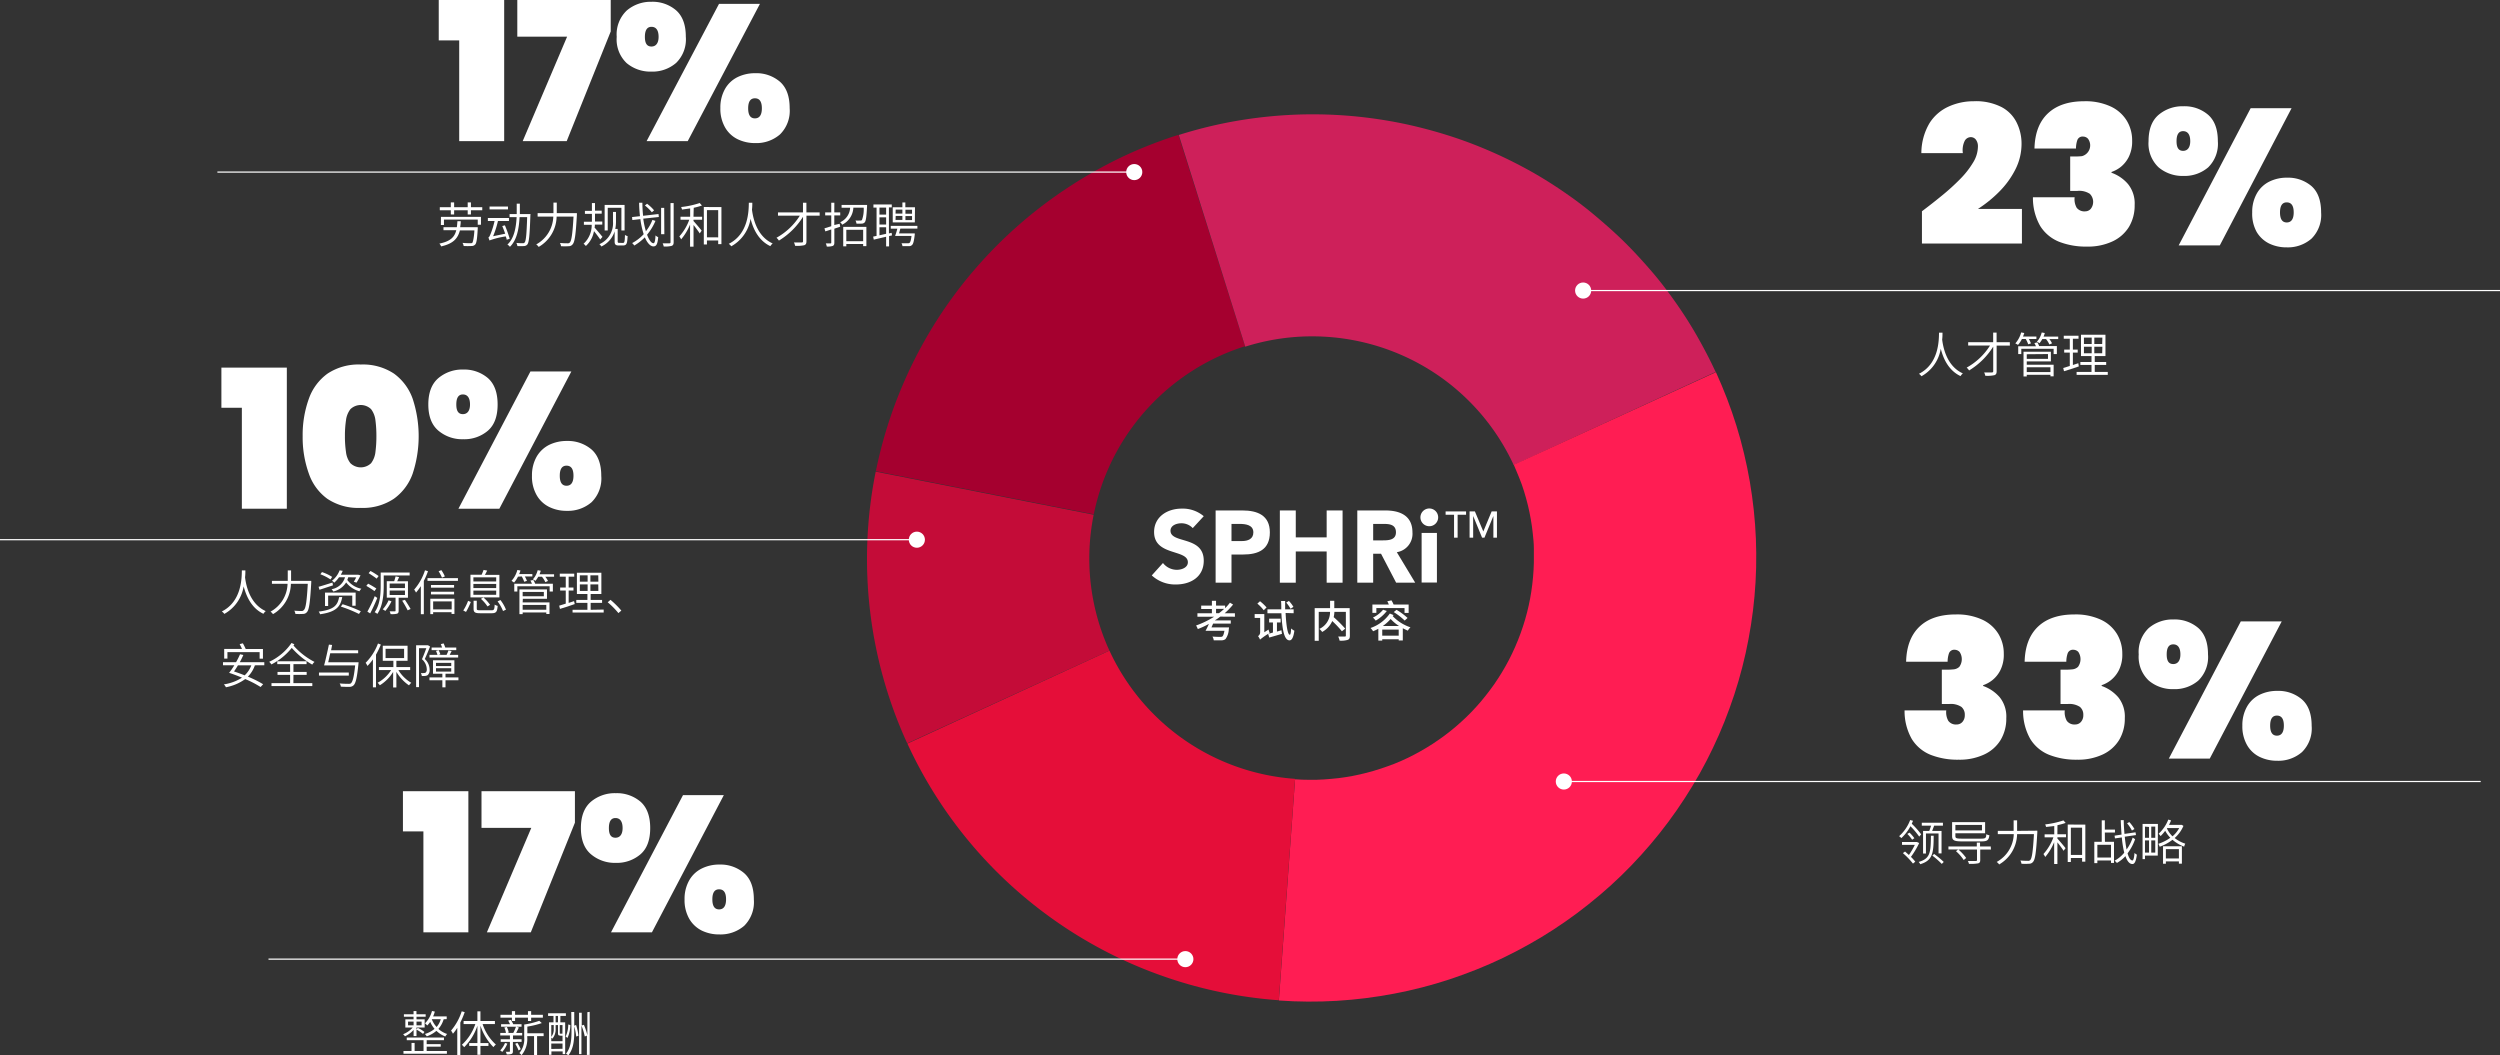 <svg xmlns="http://www.w3.org/2000/svg" xmlns:xlink="http://www.w3.org/1999/xlink" viewBox="0 0 518.07 218.66"><rect x="0" y="0" width="518.07" height="218.66" fill="#333333" stroke="none"/><defs><style>.cls-1{fill:none;}.cls-2{isolation:isolate;}.cls-3{clip-path:url(#clip-path);}.cls-4{fill:#c40c38;}.cls-5{fill:#a5002f;}.cls-6{fill:#ce205a;}.cls-7{fill:#ff1d53;}.cls-8{fill:#e50e39;}.cls-10,.cls-9{fill:#fff;}.cls-10{stroke:#fff;stroke-miterlimit:10;stroke-width:0.25px;}</style><clipPath id="clip-path" transform="translate(0 -31.63)"><rect class="cls-1" x="155.21" y="38.71" width="233.01" height="217.05" transform="translate(-36.65 126.8) rotate(-24.66)"/></clipPath></defs><g id="图层_2" data-name="图层 2"><g id="图层_1-2" data-name="图层 1"><g class="cls-2"><g class="cls-3"><path class="cls-4" d="M188,185.67a91.75,91.75,0,0,1-6.53-56.3l45.17,8.93a45.82,45.82,0,0,0,3.26,28.15Z" transform="translate(0 -31.63)"/><path class="cls-5" d="M181.5,129.28a93.64,93.64,0,0,1,3.23-11.83,92.92,92.92,0,0,1,11-21.86A92.51,92.51,0,0,1,222,70.05a93.79,93.79,0,0,1,10.75-6,92,92,0,0,1,11.45-4.47l13.8,43.8a46.14,46.14,0,0,0-31.34,34.83Z" transform="translate(0 -31.63)"/><path class="cls-6" d="M244.28,59.6q4-1.26,8-2.14t8.2-1.41q4.13-.52,8.28-.67c2.77-.1,5.55-.07,8.31.08s5.53.43,8.27.83,5.47.92,8.16,1.57,5.36,1.41,8,2.29,5.21,1.89,7.74,3,5,2.34,7.44,3.68,4.77,2.79,7.06,4.35,4.51,3.2,6.65,5,4.2,3.6,6.17,5.54,3.85,4,5.64,6.07,3.48,4.3,5.07,6.56,3.08,4.59,4.45,7,2.65,4.85,3.81,7.36L313.68,128a46,46,0,0,0-4.13-7.17,45.48,45.48,0,0,0-5.36-6.32,45.62,45.62,0,0,0-13.65-9.26,46.12,46.12,0,0,0-16.08-3.85,45.91,45.91,0,0,0-16.41,2.07Z" transform="translate(0 -31.63)"/><path class="cls-7" d="M355.59,108.75q1.23,2.72,2.3,5.49c.71,1.85,1.36,3.73,1.95,5.62s1.11,3.81,1.57,5.74.87,3.87,1.2,5.83.61,3.92.82,5.89.36,4,.44,5.94.09,4,.05,6-.17,4-.34,5.94-.42,3.95-.73,5.92-.67,3.91-1.1,5.85-.93,3.86-1.48,5.77-1.18,3.79-1.86,5.66-1.41,3.72-2.21,5.54-1.66,3.61-2.57,5.38-1.89,3.5-2.92,5.2-2.11,3.37-3.24,5-2.32,3.23-3.56,4.79-2.53,3.07-3.87,4.55-2.72,2.9-4.15,4.29-2.9,2.72-4.42,4-3.07,2.53-4.67,3.72-3.23,2.32-4.9,3.41-3.37,2.11-5.11,3.08-3.5,1.9-5.3,2.76-3.62,1.66-5.47,2.4-3.71,1.42-5.61,2.05-3.8,1.18-5.73,1.68-3.87.93-5.82,1.3-3.92.68-5.9.93-4,.43-5.94.55-4,.17-6,.16-4-.09-6-.23l3.36-45.84c1,.07,2,.11,3,.11s2,0,3-.08,2-.15,3-.27,2-.28,2.95-.46,1.95-.41,2.92-.66,1.91-.53,2.86-.84,1.88-.65,2.8-1,1.84-.77,2.74-1.2,1.78-.89,2.65-1.38,1.72-1,2.55-1.54,1.65-1.11,2.45-1.7,1.58-1.22,2.34-1.86,1.49-1.32,2.21-2,1.4-1.41,2.07-2.14,1.32-1.5,1.93-2.28,1.22-1.57,1.79-2.39,1.1-1.65,1.62-2.5,1-1.72,1.46-2.6.88-1.78,1.28-2.69.77-1.84,1.11-2.77.65-1.88.93-2.83.52-1.92.74-2.89.4-1.94.55-2.93.27-2,.36-3,.15-2,.17-3,0-2,0-3-.12-2-.22-3-.24-2-.41-2.95-.37-2-.6-2.91-.49-1.92-.79-2.87-.61-1.89-1-2.81-.74-1.84-1.15-2.75Z" transform="translate(0 -31.63)"/><path class="cls-8" d="M265,238.91a92.06,92.06,0,0,1-24-5,91.31,91.31,0,0,1-21.8-11.1,91.39,91.39,0,0,1-31.16-37.08l41.87-19.27a45.91,45.91,0,0,0,38.47,26.57Z" transform="translate(0 -31.63)"/></g></g><path class="cls-9" d="M50.85,149.83c0,.35,0,.85-.07,1.44.15,1.15.76,5.41,4.29,7a2.11,2.11,0,0,0-.48.56C52,157.61,51,155,50.49,153.15a8,8,0,0,1-4,5.7,2.3,2.3,0,0,0-.52-.51c4.15-2.08,4.12-7,4.15-8.51Z" transform="translate(0 -31.63)"/><path class="cls-9" d="M64.5,152s0,.27,0,.36c-.24,4.15-.44,5.62-.89,6.11a1,1,0,0,1-.82.38,11.26,11.26,0,0,1-1.58,0,1.62,1.62,0,0,0-.23-.67c.69.06,1.33.07,1.58.07A.57.57,0,0,0,63,158c.36-.35.58-1.78.78-5.39h-3.5a7.42,7.42,0,0,1-3.71,6.29,2.1,2.1,0,0,0-.51-.52,6.79,6.79,0,0,0,3.53-5.77H56.35V152h3.28v-2.17h.69v1.66c0,.17,0,.33,0,.51Z" transform="translate(0 -31.63)"/><path class="cls-9" d="M69,152.93l-2.79.92-.19-.62c.72-.2,1.8-.54,2.88-.88Zm1.92,2.42c-.34,2-1.26,3.1-4.59,3.57a1.82,1.82,0,0,0-.29-.55c3.16-.39,3.93-1.3,4.23-3Zm-2.44-3.64a9.24,9.24,0,0,0-2.09-1.07l.33-.46a9.22,9.22,0,0,1,2.11,1ZM73,157.15v-2.1H68v2.16h-.65v-2.78h6.35v2.72Zm-.84-5.9a3.69,3.69,0,0,1-.19.56,4.72,4.72,0,0,0,2.92,1.82,2.11,2.11,0,0,0-.4.53,5.2,5.2,0,0,1-2.76-1.83,4.28,4.28,0,0,1-2.66,1.88,2.86,2.86,0,0,0-.36-.48,3.49,3.49,0,0,0,2.79-2.48H70.26a5.73,5.73,0,0,1-1,1.13,1.62,1.62,0,0,0-.47-.4,5,5,0,0,0,1.59-2.16l.64.1a6.62,6.62,0,0,1-.39.81h3.49l.12,0,.47.13a15.63,15.63,0,0,1-.82,1.51l-.57-.18c.14-.23.33-.57.5-.91ZM71,156.84a29.55,29.55,0,0,1,3.77,1.46l-.38.56a28.58,28.58,0,0,0-3.76-1.53Z" transform="translate(0 -31.63)"/><path class="cls-9" d="M77.6,154.12c-.39-.29-1.13-.76-1.69-1.08l.37-.46a19,19,0,0,1,1.71,1Zm.59,1.42c-.42,1.05-1,2.29-1.48,3.21l-.58-.37a28.72,28.72,0,0,0,1.53-3.21Zm-.13-4c-.38-.3-1.12-.79-1.67-1.14l.39-.45A15.89,15.89,0,0,1,78.46,151ZM79.52,153c0,1.73-.16,4.18-1.33,5.85a2.24,2.24,0,0,0-.55-.35c1.14-1.61,1.25-3.86,1.25-5.5v-2.73h6v.61H79.52Zm1.61,3.24a9.19,9.19,0,0,1-1.29,2,2.83,2.83,0,0,0-.53-.34,7,7,0,0,0,1.22-1.87Zm1.48-.75v2.69c0,.35-.07.52-.32.62a4.32,4.32,0,0,1-1.35.09,2.16,2.16,0,0,0-.2-.57H81.8c.13,0,.17-.05.17-.16v-2.68H80.15v-3.41h1.54c.1-.33.22-.74.29-1l.73.15c-.13.29-.27.6-.4.87h2.23v3.41Zm-1.86-2h3.17v-.93H80.75Zm0,1.44h3.17V154H80.75Zm3.16,1c.41.61.92,1.43,1.18,1.9l-.61.28a20.93,20.93,0,0,0-1.14-2Z" transform="translate(0 -31.63)"/><path class="cls-9" d="M88.69,150a14.3,14.3,0,0,1-.86,2v6.91h-.62v-5.82a12.22,12.22,0,0,1-1,1.34,4.14,4.14,0,0,0-.38-.62,11.37,11.37,0,0,0,2.24-4Zm6.21,1.44V152H88.59v-.57Zm-5.73,4.26h5v3.16h-.6v-.37H89.76v.4h-.59Zm4.93-2.29H89.31v-.55H94.1Zm-4.79.84H94.1v.56H89.31Zm.45,2v1.67H93.6v-1.67Zm1.83-4.92a9.54,9.54,0,0,0-.7-1.32l.57-.23a7,7,0,0,1,.73,1.3Z" transform="translate(0 -31.63)"/><path class="cls-9" d="M96,158.14a9.79,9.79,0,0,0,1-2l.57.24a15.07,15.07,0,0,1-1,2.06Zm7.49-2.71h-6v-4.7h2.32c.14-.32.31-.74.4-1l.75.14c-.16.31-.32.63-.47.89h3Zm-.66-4.16H98.1v.85h4.72Zm0,1.37H98.1v.86h4.72Zm0,1.38H98.1v.87h4.72Zm-1,4.08c.55,0,.63-.15.68-1.18a1.78,1.78,0,0,0,.62.26c-.09,1.24-.31,1.53-1.25,1.53H99.53c-1.09,0-1.39-.18-1.39-.93v-1.66h.66v1.66c0,.26.12.32.75.32Zm-1.66-2.66a8,8,0,0,1,1.39,1.53l-.54.33a7.84,7.84,0,0,0-1.36-1.57Zm3.53.53a7.84,7.84,0,0,1,1.15,2l-.61.28a8.4,8.4,0,0,0-1.13-2Z" transform="translate(0 -31.63)"/><path class="cls-9" d="M107.34,151.13a5.62,5.62,0,0,1-.81,1.22A5.87,5.87,0,0,0,106,152a5.46,5.46,0,0,0,1.21-2.26l.65.12c-.08.24-.17.49-.27.73h2.73v.5h-1.56a6.13,6.13,0,0,1,.44.91l-.57.19a5.79,5.79,0,0,0-.51-1.1Zm3.17.69a3.49,3.49,0,0,1,.39.77h3.67v1.62h-.67v-1.09h-6.69v1.09h-.64v-1.62h3.66a3.92,3.92,0,0,0-.32-.65Zm-2.2,4.64h5.56v2.41h-.66v-.32h-4.9v.34h-.67v-5.12h5.71v1.95h-5Zm0-2.17v.91h4.39v-.91Zm0,2.7v1h4.9v-1Zm6.51-6.35v.51H113a4.82,4.82,0,0,1,.56.87l-.55.25a4.73,4.73,0,0,0-.7-1.12h-.77a5.06,5.06,0,0,1-.58.85,3.06,3.06,0,0,0-.54-.31,4.39,4.39,0,0,0,1-1.9l.64.11a6.44,6.44,0,0,1-.25.74Z" transform="translate(0 -31.63)"/><path class="cls-9" d="M119.1,156.81c-1,.36-2.19.75-3.06,1l-.16-.67c.38-.1.85-.25,1.36-.42V154h-1.16v-.62h1.16v-2.25H116v-.62H119v.62h-1.16v2.25h1V154h-1v2.57l1.12-.37Zm6,1.14v.61h-6.45V158h3.08v-1.44h-2.31v-.61h2.31v-1.23h-2.18v-4.41h5.07v4.41H122.4v1.23h2.37v.61H122.4V158Zm-4.94-5.78h1.61v-1.32h-1.61Zm0,1.92h1.61v-1.36h-1.61Zm3.82-3.24h-1.63v1.32H124Zm0,1.88h-1.63v1.36H124Z" transform="translate(0 -31.63)"/><path class="cls-9" d="M128.15,158.68a16.24,16.24,0,0,0-2.22-2.24l.58-.51a18.92,18.92,0,0,1,2.25,2.23Z" transform="translate(0 -31.63)"/><path class="cls-9" d="M52.82,169.5a6.24,6.24,0,0,1-1.45,2.35,23.18,23.18,0,0,1,3.16,1.57L54,174a21.23,21.23,0,0,0-3.18-1.65,10,10,0,0,1-4,1.7,2.84,2.84,0,0,0-.42-.6,9.57,9.57,0,0,0,3.75-1.39c-.89-.37-1.81-.72-2.67-1h0a14.65,14.65,0,0,0,1.08-1.57H46.21v-.64h2.71a15.65,15.65,0,0,0,.82-1.64l.69.15c-.2.46-.46,1-.74,1.49h5.08v.64Zm-5.69-1.39h-.67v-2h3.69c-.14-.32-.33-.71-.49-1l.67-.17c.21.38.45.85.59,1.18h3.57v2H53.8v-1.35H47.13Zm2.18,1.39a14,14,0,0,1-.82,1.27c.72.24,1.47.51,2.21.81a5.35,5.35,0,0,0,1.38-2.08Z" transform="translate(0 -31.63)"/><path class="cls-9" d="M61,165.14l-.18.26a14.75,14.75,0,0,0,4.36,3.4,2.09,2.09,0,0,0-.47.56,16.65,16.65,0,0,1-4.25-3.47,12.87,12.87,0,0,1-4.22,3.43,2.54,2.54,0,0,0-.46-.54,11.38,11.38,0,0,0,4.63-3.91Zm-.2,8.05h3.92v.61H56.26v-.61h3.86v-1.71H57.51v-.6h2.61v-1.62H57.46v-.6h6.07v.6H60.81v1.62h2.74v.6H60.81Z" transform="translate(0 -31.63)"/><path class="cls-9" d="M72.28,171.63H66.1V171h6.18Zm2-2.41c-.29,2.86-.57,4-1,4.42a1.22,1.22,0,0,1-.89.33c-.35,0-1.06,0-1.76-.05a1.45,1.45,0,0,0-.25-.66c.78.07,1.54.08,1.82.08s.4,0,.52-.12c.37-.3.63-1.35.88-3.7H67.16c.31-1.09.72-3,1-4.31l.66.07c-.06.35-.13.73-.21,1.11h5.61V167H68.43c-.14.66-.28,1.31-.42,1.87h6.3Z" transform="translate(0 -31.63)"/><path class="cls-9" d="M78.92,165.2a16.08,16.08,0,0,1-1,2.08v6.78h-.64v-5.79a11.17,11.17,0,0,1-1.13,1.36,4.38,4.38,0,0,0-.38-.65,11.21,11.21,0,0,0,2.56-4Zm3.63,5.28a7.63,7.63,0,0,0,2.68,2.65,2.66,2.66,0,0,0-.47.53,8.79,8.79,0,0,1-2.62-2.81v3.24h-.67v-3.22a8.39,8.39,0,0,1-2.76,2.77,2.86,2.86,0,0,0-.46-.52,7.61,7.61,0,0,0,2.81-2.64H78.52v-.61h3v-1.3h-2.2v-3.12h5.14v3.12H82.14v1.3H85v.61ZM79.9,168h3.84v-1.92H79.9Z" transform="translate(0 -31.63)"/><path class="cls-9" d="M89.13,165.61c-.33.82-.73,1.79-1.1,2.59a3,3,0,0,1,1,2.18,1.37,1.37,0,0,1-.39,1.14,1.11,1.11,0,0,1-.53.18,3.35,3.35,0,0,1-.71,0,1.58,1.58,0,0,0-.18-.6,3,3,0,0,0,.65,0,.65.65,0,0,0,.35-.1.87.87,0,0,0,.22-.7,2.85,2.85,0,0,0-1-2.06c.33-.73.66-1.6.9-2.28H86.83v8.07h-.6v-8.68h2.36l.11,0ZM89,167.34h1.66a7.08,7.08,0,0,0-.31-.82l.55-.15a7.83,7.83,0,0,1,.36.84l-.39.13h1.67a10,10,0,0,0,.4-.93l.65.15-.41.78h1.76v.55H89Zm6,5.26H92.32v1.47h-.65V172.6H89V172h2.67v-.75H89.73v-2.79h4.43v2.79H92.32V172H95Zm-.45-6.24H89.44v-.55h2.17c-.08-.23-.17-.49-.26-.7l.58-.15a8.36,8.36,0,0,1,.34.85h2.28Zm-4.2,3.3h3.16V169H90.35Zm0,1.14h3.16v-.7H90.35Z" transform="translate(0 -31.63)"/><path class="cls-9" d="M50.12,137.05V116.13H45.88v-8.32H59.44v29.24Z" transform="translate(0 -31.63)"/><path class="cls-9" d="M62.72,122A22.13,22.13,0,0,1,64,114.27a10.87,10.87,0,0,1,3.88-5.22,11.62,11.62,0,0,1,6.88-1.88,11.64,11.64,0,0,1,6.88,1.88,10.93,10.93,0,0,1,3.88,5.22,24.84,24.84,0,0,1,0,15.5A10.85,10.85,0,0,1,81.6,135a11.57,11.57,0,0,1-6.88,1.88A11.55,11.55,0,0,1,67.84,135,10.78,10.78,0,0,1,64,129.77,22.25,22.25,0,0,1,62.72,122ZM78,122a24.67,24.67,0,0,0-.2-3.28,4.72,4.72,0,0,0-.9-2.3,3.09,3.09,0,0,0-4.28,0,4.63,4.63,0,0,0-.92,2.3,21.52,21.52,0,0,0-.22,3.28,21.8,21.8,0,0,0,.22,3.3,4.59,4.59,0,0,0,.92,2.32,3.09,3.09,0,0,0,4.28,0,4.68,4.68,0,0,0,.9-2.32A25,25,0,0,0,78,122Z" transform="translate(0 -31.63)"/><path class="cls-9" d="M88.76,115.45q0-3.67,2.08-5.46A7.67,7.67,0,0,1,96,108.21a7.55,7.55,0,0,1,5.12,1.78q2,1.79,2,5.46t-2,5.42A7.5,7.5,0,0,1,96,122.65a7.62,7.62,0,0,1-5.16-1.78Q88.76,119.1,88.76,115.45Zm7.16-2.08c-.91,0-1.36.7-1.36,2.08s.45,2,1.36,2,1.48-.68,1.48-2S96.9,113.37,95.92,113.37ZM95,137.05l14.92-28.44h8.48l-14.92,28.44Zm15.24-6.84a7.77,7.77,0,0,1,1-4,6.21,6.21,0,0,1,2.58-2.4,8.2,8.2,0,0,1,3.66-.8,7.55,7.55,0,0,1,5.12,1.78q2,1.78,2,5.46a6.87,6.87,0,0,1-2,5.44,7.46,7.46,0,0,1-5.12,1.8,8.07,8.07,0,0,1-3.66-.8,6.08,6.08,0,0,1-2.58-2.4A7.72,7.72,0,0,1,110.24,130.21Zm7.16-2.08c-.94,0-1.4.7-1.4,2.08s.46,2.08,1.4,2.08,1.44-.69,1.44-2.08S118.36,128.13,117.4,128.13Z" transform="translate(0 -31.63)"/><path class="cls-9" d="M85.71,245.06a5.65,5.65,0,0,1-1.79,1.32,2.23,2.23,0,0,0-.39-.43,5.16,5.16,0,0,0,2-1.39H84v-1.69h1.7v-.54h-2v-.52h2v-.66h.6v.66h1.91v.52H86.31v.54H88v1.69H86.31v.38l.26-.31a6.64,6.64,0,0,1,1.39.85l-.3.4a8.31,8.31,0,0,0-1.35-.89v1.34h-.6Zm2.71,4.36h4.19V250h-9v-.57h1.67v-1.68h.64v1.68h1.85v-2.24H84.29v-.56H92v.56H88.42V248h2.91v.53H88.42Zm-3.86-5.31h1.15v-.78H84.56Zm1.75-.78v.78h1.06v-.78Zm5.63-.48a5.35,5.35,0,0,1-1.09,2,5,5,0,0,0,1.81,1.05,2.77,2.77,0,0,0-.38.52,5.47,5.47,0,0,1-1.84-1.17,6.33,6.33,0,0,1-2,1.14,4,4,0,0,0-.39-.49,5.63,5.63,0,0,0,2-1.06,5.85,5.85,0,0,1-.9-1.45,5.23,5.23,0,0,1-.61.75,4.91,4.91,0,0,0-.46-.45,5.73,5.73,0,0,0,1.44-2.56l.59.13a7,7,0,0,1-.36,1h2.82v.56Zm-2.46,0a5,5,0,0,0,1,1.6,4.19,4.19,0,0,0,.86-1.62H89.48Z" transform="translate(0 -31.63)"/><path class="cls-9" d="M96.3,241.37a17,17,0,0,1-.91,2.16v6.72h-.63v-5.63a9.31,9.31,0,0,1-.9,1.23,3.2,3.2,0,0,0-.39-.65,11.6,11.6,0,0,0,2.21-4Zm3.71,2.48a9.87,9.87,0,0,0,2.75,4.24,3.23,3.23,0,0,0-.51.53,11.28,11.28,0,0,1-2.69-4.46v3.62h1.66v.6H99.56v1.84h-.63v-1.84h-1.7v-.6h1.7V244.2a11.41,11.41,0,0,1-2.74,4.44,3.78,3.78,0,0,0-.48-.5,10.27,10.27,0,0,0,2.79-4.29H96.07v-.64h2.86v-2h.63v2h3v.64Z" transform="translate(0 -31.63)"/><path class="cls-9" d="M106.29,247.55v1.92c0,.31-.06.47-.28.56a2.42,2.42,0,0,1-1,.1,2.63,2.63,0,0,0-.2-.55,6.25,6.25,0,0,0,.73,0c.1,0,.13,0,.13-.12v-1.92h-1.91V247h1.91v-.79h-2v-.53h1.17a3.93,3.93,0,0,0-.33-1.12l.52-.12a3.87,3.87,0,0,1,.39,1.16l-.3.08h1.25a11.08,11.08,0,0,0,.56-1.3l.59.17c-.18.39-.38.8-.55,1.13h1.24v.53h-1.9V247h1.78v.53Zm-1.15.34a5.76,5.76,0,0,1-1.06,1.72,3.65,3.65,0,0,0-.43-.31,4.66,4.66,0,0,0,1-1.54Zm.94-5.37h-2.37v-.6h2.37v-.75h.66v.75h2.67v-.75h.66v.75h2.43v.6h-2.43v.69h-.66v-.69h-2.67v.69h-.66Zm2,1.88h-4.24v-.53h1.85a7.73,7.73,0,0,0-.39-.76l.56-.14a7.14,7.14,0,0,1,.5.9h1.72Zm-.87,3.34a8.5,8.5,0,0,1,.7,1.31l-.45.26a8,8,0,0,0-.69-1.37Zm5.45-1.4H111.3v3.91h-.63v-3.91h-1.41v.21a5.22,5.22,0,0,1-1.18,3.74,2.34,2.34,0,0,0-.45-.44,4.56,4.56,0,0,0,1-3.31v-2.6a16.33,16.33,0,0,0,3.12-.77l.53.47a17.28,17.28,0,0,1-3,.73v1.38h3.37Z" transform="translate(0 -31.63)"/><path class="cls-9" d="M116.12,243.49h1v6.59h-.52v-.57h-2.33v.71h-.5v-6.73h.93v-1.33h-1.12v-.55h3.69v.55h-1.14Zm0,2.74c-.37,0-.49-.08-.49-.53v-1.65h-.49v.82a2.83,2.83,0,0,1-.68,2,1.49,1.49,0,0,0-.22-.21v.73h2.33v-1.13h-.45Zm-1.88-2.18v2.43a2.34,2.34,0,0,0,.51-1.61v-.82Zm2.33,4.92v-1.09h-2.33V249Zm-1.43-5.48h.49v-1.33h-.49Zm1.43.56H116v1.64c0,.12,0,.14.13.14h.42Zm1.62,0a6.48,6.48,0,0,1-.59,2.67l-.38-.29a6.12,6.12,0,0,0,.54-2.5Zm.19-2.71H119v4c0,1.89-.14,3.6-1.23,5a2.23,2.23,0,0,0-.48-.36c1-1.25,1.14-2.85,1.14-4.6Zm1,2.69a11.58,11.58,0,0,1,.49,2.23l-.46.18a11.69,11.69,0,0,0-.45-2.24Zm2.82-2.71v8.92h-.58v-4l-.44.18a11.77,11.77,0,0,0-.69-2.27v5.92H120V241.5h.55v2.64L121,244a12.51,12.51,0,0,1,.72,2.17v-4.79Z" transform="translate(0 -31.63)"/><path class="cls-9" d="M87.74,224.83V203.92H83.5v-8.33H97.06v29.24Z" transform="translate(0 -31.63)"/><path class="cls-9" d="M99.78,195.59h19.36v6.52L110,224.83H100.9l9.2-21.64H99.78Z" transform="translate(0 -31.63)"/><path class="cls-9" d="M120.38,203.23q0-3.67,2.08-5.46a7.66,7.66,0,0,1,5.16-1.77,7.54,7.54,0,0,1,5.12,1.77q2,1.78,2,5.46t-2,5.42a7.5,7.5,0,0,1-5.12,1.79,7.63,7.63,0,0,1-5.16-1.79Q120.38,206.88,120.38,203.23Zm7.16-2.08c-.91,0-1.36.7-1.36,2.08s.45,2,1.36,2,1.48-.68,1.48-2S128.52,201.15,127.54,201.15Zm-.92,23.68,14.92-28.43H150L135.1,224.83ZM141.86,218a7.72,7.72,0,0,1,1-4,6.08,6.08,0,0,1,2.58-2.4,8.07,8.07,0,0,1,3.66-.81,7.5,7.5,0,0,1,5.12,1.79q2,1.77,2,5.46a6.9,6.9,0,0,1-2,5.44,7.5,7.5,0,0,1-5.12,1.79,8.2,8.2,0,0,1-3.66-.79,6.21,6.21,0,0,1-2.58-2.4A7.77,7.77,0,0,1,141.86,218Zm7.16-2.08c-.94,0-1.4.69-1.4,2.08s.46,2.08,1.4,2.08,1.44-.7,1.44-2.08S150,215.92,149,215.92Z" transform="translate(0 -31.63)"/><path class="cls-9" d="M402.54,100.57c0,.35,0,.85-.07,1.44.15,1.16.76,5.42,4.29,7a2.11,2.11,0,0,0-.48.56c-2.57-1.21-3.62-3.79-4.1-5.67a8,8,0,0,1-4,5.7,2.3,2.3,0,0,0-.52-.51c4.16-2.08,4.13-7,4.16-8.52Z" transform="translate(0 -31.63)"/><path class="cls-9" d="M416.5,103.25h-2.74v5.31c0,.5-.14.7-.47.82a6.9,6.9,0,0,1-1.88.12,2.84,2.84,0,0,0-.24-.69c.72,0,1.41,0,1.6,0s.28-.07.28-.27v-5.08a15.19,15.19,0,0,1-5,4.94,2.8,2.8,0,0,0-.5-.59,13.34,13.34,0,0,0,4.84-4.58h-4.53v-.68h5.18v-2h.71v2h2.74Z" transform="translate(0 -31.63)"/><path class="cls-9" d="M419,101.88a5.62,5.62,0,0,1-.81,1.22,5.87,5.87,0,0,0-.56-.31,5.5,5.5,0,0,0,1.21-2.27l.65.12c-.08.24-.17.49-.27.73H422v.51h-1.57a5.27,5.27,0,0,1,.44.91l-.57.19a5.79,5.79,0,0,0-.51-1.1Zm3.18.69a3.49,3.49,0,0,1,.39.77h3.67V105h-.67v-1.09h-6.7V105h-.64v-1.62h3.67a3.92,3.92,0,0,0-.32-.65ZM420,107.21h5.57v2.41h-.66v-.32H420v.34h-.67v-5.12H425v2H420Zm0-2.17V106h4.4V105Zm0,2.7v1h4.91v-1Zm6.52-6.36v.51h-1.84a5.23,5.23,0,0,1,.56.88l-.55.25a5,5,0,0,0-.7-1.13h-.77a4.78,4.78,0,0,1-.58.86,3.06,3.06,0,0,0-.54-.31,4.43,4.43,0,0,0,1-1.91l.64.11a6.44,6.44,0,0,1-.25.74Z" transform="translate(0 -31.63)"/><path class="cls-9" d="M430.79,107.56c-1.06.36-2.2.75-3.07,1l-.16-.67c.38-.1.85-.25,1.36-.42v-2.77h-1.16v-.62h1.16v-2.25h-1.25v-.63h3.06v.63h-1.17v2.25h1v.62h-1v2.57l1.12-.37Zm6,1.14v.61h-6.46v-.61h3.09v-1.44h-2.31v-.61h2.31v-1.23h-2.18V101h5.07v4.42h-2.22v1.23h2.37v.61h-2.37v1.44Zm-4.94-5.78h1.61v-1.33h-1.61Zm0,1.92h1.61v-1.36h-1.61Zm3.82-3.25H434v1.33h1.63Zm0,1.89H434v1.36h1.63Z" transform="translate(0 -31.63)"/><path class="cls-9" d="M398.28,82.09V75.41q2.13-1.6,4.18-3.28a44.9,44.9,0,0,0,3.74-3.4,18,18,0,0,0,2.68-3.42,6.43,6.43,0,0,0,1-3.26,2.29,2.29,0,0,0-.42-1.48,1.33,1.33,0,0,0-1.1-.52,1.45,1.45,0,0,0-1.22.78,4.34,4.34,0,0,0-.38,2.54h-8.6a12.29,12.29,0,0,1,1.7-6.24,9.1,9.1,0,0,1,4-3.44A12.5,12.5,0,0,1,409,52.61a11.71,11.71,0,0,1,5.8,1.22,7.27,7.27,0,0,1,3.12,3.22,9.83,9.83,0,0,1,1,4.32,11.71,11.71,0,0,1-1.3,5.42,18.06,18.06,0,0,1-3.36,4.6,25.94,25.94,0,0,1-4.38,3.54H419v7.16Z" transform="translate(0 -31.63)"/><path class="cls-9" d="M421.6,62.41c.08-3.18,1-5.6,2.78-7.28s4.29-2.52,7.54-2.52a12.41,12.41,0,0,1,5.46,1.08,7.66,7.66,0,0,1,3.34,2.94,7.84,7.84,0,0,1,1.12,4.14,7.22,7.22,0,0,1-.72,3.42,6.28,6.28,0,0,1-1.7,2.08,6.42,6.42,0,0,1-1.86,1v.16A8,8,0,0,1,441,69.79a6.41,6.41,0,0,1,1.36,4.34,8.59,8.59,0,0,1-1.18,4.52,7.88,7.88,0,0,1-3.4,3,12,12,0,0,1-5.3,1.08,15.25,15.25,0,0,1-5.78-1,8.23,8.23,0,0,1-3.92-3.28,11.67,11.67,0,0,1-1.5-5.94h8.64a3.6,3.6,0,0,0,.42,2.16,2,2,0,0,0,1.74.76,1.54,1.54,0,0,0,1.2-.54,2.35,2.35,0,0,0-.22-3.1,4,4,0,0,0-2.54-.6H429V64.05h1.44q.36,0,1-.06a2.31,2.31,0,0,0,1.24-3.62,1.4,1.4,0,0,0-1-.44,1.14,1.14,0,0,0-1.22.8,5.47,5.47,0,0,0-.26,1.68Z" transform="translate(0 -31.63)"/><path class="cls-9" d="M445.24,60.89c0-2.46.7-4.28,2.08-5.46a7.65,7.65,0,0,1,5.16-1.78,7.48,7.48,0,0,1,5.12,1.78q2,1.77,2,5.46a6.83,6.83,0,0,1-2,5.42,7.53,7.53,0,0,1-5.12,1.78,7.71,7.71,0,0,1-5.16-1.78A6.78,6.78,0,0,1,445.24,60.89Zm7.16-2.08c-.9,0-1.36.69-1.36,2.08s.46,2,1.36,2,1.48-.68,1.48-2S453.39,58.81,452.4,58.81Zm-.92,23.68L466.4,54.05h8.48L460,82.49Zm15.24-6.84a7.72,7.72,0,0,1,1-4,6.08,6.08,0,0,1,2.58-2.4,8.07,8.07,0,0,1,3.66-.8A7.48,7.48,0,0,1,479,70.19q2,1.77,2,5.46a6.89,6.89,0,0,1-2,5.44,7.44,7.44,0,0,1-5.12,1.8,8.2,8.2,0,0,1-3.66-.8,6.21,6.21,0,0,1-2.58-2.4A7.77,7.77,0,0,1,466.72,75.65Zm7.16-2.08c-.93,0-1.4.69-1.4,2.08s.47,2.08,1.4,2.08,1.44-.7,1.44-2.08S474.84,73.57,473.88,73.57Z" transform="translate(0 -31.63)"/><path class="cls-9" d="M397.71,205a15.65,15.65,0,0,0-1.81-2.15,9.22,9.22,0,0,1-1.89,2.46,3,3,0,0,0-.46-.4,8.45,8.45,0,0,0,2.29-3.35l.59.16c-.08.2-.16.4-.26.61a17.24,17.24,0,0,1,1.95,2.2Zm0,1.33A17.51,17.51,0,0,1,396,209.2a8.41,8.41,0,0,1,.9,1l-.48.39a15.43,15.43,0,0,0-2.09-2.17l.45-.33.8.72a16.33,16.33,0,0,0,1.23-2.1h-2.66v-.59h3l.11,0Zm-2-2.15a8,8,0,0,1,1,1.15l-.46.31a8.11,8.11,0,0,0-1-1.2Zm5,.64c0,3.69-.24,5.12-2.78,5.9a1.52,1.52,0,0,0-.34-.47c2.4-.69,2.52-1.92,2.55-5.43Zm-.91-1c.13-.32.27-.74.38-1.09h-1.93v-.6h4.38v.6h-1.82c-.14.37-.29.76-.41,1.09h1.94v4.66h-.62v-4.14h-2.61v4.16h-.6v-4.68Zm1,4.77a17.77,17.77,0,0,1,2,1.66l-.41.41a17.69,17.69,0,0,0-1.95-1.72Z" transform="translate(0 -31.63)"/><path class="cls-9" d="M412.58,207.68h-2.22v2.17c0,.42-.11.6-.44.69a8.55,8.55,0,0,1-1.9.1,2,2,0,0,0-.23-.59c.75,0,1.46,0,1.65,0s.25-.06.25-.22v-2.16h-3.88a8.69,8.69,0,0,1,1.63,1.76l-.5.43a8.65,8.65,0,0,0-1.6-1.83l.43-.36h-2v-.63h5.88v-.8h.67v.8h2.22Zm-6-1.69c-1.58,0-2.05-.2-2.05-1.09V202h6.84v2.3h-6.16v.6c0,.42.21.52,1.31.52h4.09c.82,0,1-.15,1-.92a1.93,1.93,0,0,0,.65.22c-.13,1-.41,1.27-1.65,1.27Zm-1.37-3.41v1.13h5.51v-1.13Z" transform="translate(0 -31.63)"/><path class="cls-9" d="M422.19,203.77s0,.27,0,.36c-.24,4.15-.44,5.62-.89,6.11a1,1,0,0,1-.82.38,11.26,11.26,0,0,1-1.58,0,1.62,1.62,0,0,0-.23-.67c.69.06,1.33.07,1.58.07a.57.57,0,0,0,.46-.15c.36-.35.58-1.78.78-5.39H418a7.43,7.43,0,0,1-3.72,6.29,2.1,2.1,0,0,0-.51-.52,6.82,6.82,0,0,0,3.54-5.77H414v-.67h3.28c0-.18,0-.34,0-.51v-1.67H418v1.67c0,.17,0,.33,0,.51Z" transform="translate(0 -31.63)"/><path class="cls-9" d="M426.35,204.51h1.79v.62h-1.79v.27c.37.4,1.45,1.66,1.69,2l-.41.54c-.23-.38-.83-1.19-1.28-1.75v4.49h-.67v-4.53a11.4,11.4,0,0,1-1.85,3.07,4.72,4.72,0,0,0-.37-.61,10.49,10.49,0,0,0,2.06-3.46H423.7v-.62h2v-1.72L424,203a2.55,2.55,0,0,0-.18-.53,18.13,18.13,0,0,0,3.78-.83l.46.52a13.92,13.92,0,0,1-1.7.47Zm5.79-2v7.68h-.67v-.76h-2.33v.83h-.65V202.5Zm-.67,6.28v-5.64h-2.33v5.64Z" transform="translate(0 -31.63)"/><path class="cls-9" d="M436.2,206.08h1.88v4.37h-.62v-.51h-2.83v.55H434v-4.41h1.54v-4.46h.64v1.93h2.1v.6h-2.1Zm1.26.61h-2.83v2.64h2.83Zm5-1.16a10.68,10.68,0,0,1-1.57,2.94c.26.9.58,1.44,1,1.47.22,0,.36-.55.44-1.55a2.66,2.66,0,0,0,.49.35c-.19,1.51-.53,1.95-.92,1.94-.63,0-1.1-.62-1.45-1.64a7.09,7.09,0,0,1-1.77,1.42,2.68,2.68,0,0,0-.48-.47,6.72,6.72,0,0,0,2-1.65,22.29,22.29,0,0,1-.5-3.17l-1.42.2-.08-.57,1.45-.22c-.08-.92-.13-1.91-.17-3h.62c0,1,.08,2,.15,2.86l2.29-.33.1.57-2.33.34c.1,1,.23,1.9.38,2.65a9,9,0,0,0,1.26-2.47Zm-.67-1.79a7.84,7.84,0,0,0-1-1.5l.46-.26a8.24,8.24,0,0,1,1.07,1.45Z" transform="translate(0 -31.63)"/><path class="cls-9" d="M447.15,208.93H444.5v.74H444v-7.3h3.18Zm-2.65-6v2.32h.84V203Zm0,5.38h.84v-2.53h-.84Zm2.13-5.38h-.83v2.32h.83Zm0,5.38v-2.53h-.83v2.53Zm5.84-5.53a7,7,0,0,1-1.82,2.51,6.84,6.84,0,0,0,2.2,1.17,2.72,2.72,0,0,0-.23.62,7.8,7.8,0,0,1-2.42-1.42,9.8,9.8,0,0,1-2.65,1.44,2.63,2.63,0,0,0-.29-.61,9,9,0,0,0,2.49-1.25,6.21,6.21,0,0,1-1.06-1.45,8.86,8.86,0,0,1-.95,1.1,5.6,5.6,0,0,0-.41-.49,7.79,7.79,0,0,0,2-2.93l.58.17a8.5,8.5,0,0,1-.43.92H452l.12,0ZM448.24,207h3.91v3.6h-.62v-.47h-2.7v.49h-.59Zm.59.6v1.93h2.7v-1.93Zm.22-4.29a5.5,5.5,0,0,0,1.15,1.63,5.85,5.85,0,0,0,1.39-1.71H449.1Z" transform="translate(0 -31.63)"/><path class="cls-9" d="M395,168.76q.12-4.75,2.78-7.28t7.54-2.52a12.41,12.41,0,0,1,5.46,1.08,7.66,7.66,0,0,1,3.34,2.94,7.84,7.84,0,0,1,1.12,4.14,7.17,7.17,0,0,1-.72,3.42,6.18,6.18,0,0,1-1.7,2.08,6.42,6.42,0,0,1-1.86,1v.16a8.12,8.12,0,0,1,3.44,2.34,6.41,6.41,0,0,1,1.36,4.34,8.56,8.56,0,0,1-1.18,4.52,7.82,7.82,0,0,1-3.4,3,12,12,0,0,1-5.3,1.08,15.25,15.25,0,0,1-5.78-1,8.18,8.18,0,0,1-3.92-3.28,11.67,11.67,0,0,1-1.5-5.94h8.64a3.6,3.6,0,0,0,.42,2.16,1.93,1.93,0,0,0,1.74.76,1.54,1.54,0,0,0,1.2-.54,2.05,2.05,0,0,0,.48-1.42,2.08,2.08,0,0,0-.7-1.68,4,4,0,0,0-2.54-.6H402.4V170.4h1.44q.36,0,1-.06a2,2,0,0,0,1.18-.52,2.7,2.7,0,0,0,.06-3.1,1.44,1.44,0,0,0-1-.44,1.15,1.15,0,0,0-1.22.8,5.47,5.47,0,0,0-.26,1.68Z" transform="translate(0 -31.63)"/><path class="cls-9" d="M419.56,168.76q.12-4.75,2.78-7.28c1.77-1.68,4.29-2.52,7.54-2.52a12.41,12.41,0,0,1,5.46,1.08,7.66,7.66,0,0,1,3.34,2.94,7.84,7.84,0,0,1,1.12,4.14,7.17,7.17,0,0,1-.72,3.42,6.3,6.3,0,0,1-1.7,2.08,6.42,6.42,0,0,1-1.86,1v.16a8.12,8.12,0,0,1,3.44,2.34,6.41,6.41,0,0,1,1.36,4.34,8.56,8.56,0,0,1-1.18,4.52,7.87,7.87,0,0,1-3.4,3,12,12,0,0,1-5.3,1.08,15.25,15.25,0,0,1-5.78-1,8.13,8.13,0,0,1-3.92-3.28,11.67,11.67,0,0,1-1.5-5.94h8.64a3.6,3.6,0,0,0,.42,2.16,1.93,1.93,0,0,0,1.74.76,1.54,1.54,0,0,0,1.2-.54,2.05,2.05,0,0,0,.48-1.42,2.08,2.08,0,0,0-.7-1.68,4,4,0,0,0-2.54-.6H427V170.4h1.44q.36,0,1-.06a2,2,0,0,0,1.18-.52,2.7,2.7,0,0,0,.06-3.1,1.44,1.44,0,0,0-1-.44,1.15,1.15,0,0,0-1.22.8,5.47,5.47,0,0,0-.26,1.68Z" transform="translate(0 -31.63)"/><path class="cls-9" d="M443.2,167.24a6.83,6.83,0,0,1,2.08-5.46,7.65,7.65,0,0,1,5.16-1.78,7.5,7.5,0,0,1,5.12,1.78q2,1.78,2,5.46a6.81,6.81,0,0,1-2,5.42,7.5,7.5,0,0,1-5.12,1.78,7.65,7.65,0,0,1-5.16-1.78A6.77,6.77,0,0,1,443.2,167.24Zm7.16-2.08c-.91,0-1.36.69-1.36,2.08s.45,2,1.36,2,1.48-.68,1.48-2S451.35,165.16,450.36,165.16Zm-.92,23.68,14.92-28.44h8.48l-14.92,28.44ZM464.68,182a7.75,7.75,0,0,1,1-4,6.08,6.08,0,0,1,2.58-2.4,8.2,8.2,0,0,1,3.66-.8,7.48,7.48,0,0,1,5.12,1.78q2,1.78,2,5.46a6.87,6.87,0,0,1-2,5.44,7.44,7.44,0,0,1-5.12,1.8,8.2,8.2,0,0,1-3.66-.8,6.08,6.08,0,0,1-2.58-2.4A7.75,7.75,0,0,1,464.68,182Zm7.16-2.08c-.93,0-1.4.69-1.4,2.08s.47,2.08,1.4,2.08,1.44-.69,1.44-2.08S472.8,179.92,471.84,179.92Z" transform="translate(0 -31.63)"/><line class="cls-10" x1="328.07" y1="60.21" x2="518.07" y2="60.21"/><line class="cls-10" x1="55.64" y1="198.76" x2="245.64" y2="198.76"/><line class="cls-10" y1="111.84" x2="190" y2="111.84"/><line class="cls-10" x1="324.07" y1="161.95" x2="514.07" y2="161.95"/><circle class="cls-9" cx="190" cy="111.84" r="1.67"/><path class="cls-9" d="M99,78.71s0,.22,0,.32c-.12,2.16-.25,3-.54,3.29a1,1,0,0,1-.74.29,16.25,16.25,0,0,1-1.64,0,1.52,1.52,0,0,0-.24-.65c.7.07,1.39.07,1.62.07s.34,0,.43-.1.32-.87.42-2.56h-3C94.88,81,94,82.11,91.42,82.69a2.11,2.11,0,0,0-.37-.58c2.31-.47,3.16-1.37,3.5-2.77H91.9v-.63h2.77c.06-.38.09-.79.12-1.24h.69c0,.45-.07.86-.12,1.24Zm.94-4.14v.63H97.59v.87h-.67V75.2H94.11v.87h-.69V75.2H91.14v-.63h2.28v-1h.69v1h2.81v-1h.67v1Zm-8.56,2h8.29V78.2H99V77.14H92v1.11h-.64Z" transform="translate(0 -31.63)"/><path class="cls-9" d="M105,81.31c0-.19-.11-.43-.19-.69a16.73,16.73,0,0,0-3.38.84,5.49,5.49,0,0,0-.23-.63c.16,0,.29-.31.45-.69a17.42,17.42,0,0,0,.84-2.71H101.1v-.62h4.37v.62h-2.28a19.72,19.72,0,0,1-1,3.15l2.5-.52c-.19-.54-.4-1.1-.61-1.59l.55-.15a27.84,27.84,0,0,1,1,2.79Zm.27-6.28h-3.82v-.6h3.82Zm4.64,1.24c-.14,4.11-.27,5.51-.61,6a.92.92,0,0,1-.7.35,11.2,11.2,0,0,1-1.39,0,1.5,1.5,0,0,0-.21-.65,13.17,13.17,0,0,0,1.33.06.42.42,0,0,0,.39-.15c.27-.3.41-1.63.52-5.25h-1.57c-.13,2.46-.56,4.75-2,6.15a1.93,1.93,0,0,0-.52-.47c1.37-1.26,1.78-3.39,1.91-5.68H105.6v-.64h1.48c0-.71,0-1.44,0-2.15h.65c0,.71,0,1.44,0,2.15h2.21Z" transform="translate(0 -31.63)"/><path class="cls-9" d="M119.55,75.8s0,.27,0,.36c-.24,4.15-.44,5.62-.89,6.11a1,1,0,0,1-.82.38,11.26,11.26,0,0,1-1.58,0,1.62,1.62,0,0,0-.23-.67c.69.06,1.33.07,1.58.07a.57.57,0,0,0,.46-.15c.36-.35.58-1.78.78-5.39h-3.5a7.43,7.43,0,0,1-3.72,6.29,2.1,2.1,0,0,0-.51-.52,6.82,6.82,0,0,0,3.54-5.77h-3.25V75.8h3.28c0-.18,0-.34,0-.51V73.62h.69v1.67c0,.17,0,.33,0,.51Z" transform="translate(0 -31.63)"/><path class="cls-9" d="M124.38,81.26c-.24-.39-.85-1.19-1.29-1.74a5.39,5.39,0,0,1-1.69,3.09,1.87,1.87,0,0,0-.47-.46,5.27,5.27,0,0,0,1.69-3.93H121v-.64h1.66c0-.21,0-.43,0-.63v-1h-1.45v-.62h1.45V73.71h.64v1.58h1.39v.62H123.3v1c0,.2,0,.42,0,.63h1.51v.64h-1.54c0,.2,0,.4-.06.61.39.42,1.4,1.62,1.64,1.93Zm4.71.71c.32,0,.38-.25.42-1.66a1.57,1.57,0,0,0,.55.25c-.08,1.56-.18,1.94-1,1.94h-.83c-.61,0-.86-.17-.86-.79V79.57a5.18,5.18,0,0,1-2.75,3.14,2.12,2.12,0,0,0-.41-.48,4.72,4.72,0,0,0,2.82-4.68v-2h.62v2a7.38,7.38,0,0,1-.15,1.52H128v2.56c0,.27.08.33.34.33Zm-3.15-2.58h-.64V74.1h4.13v5.29h-.66v-4.7h-2.83Z" transform="translate(0 -31.63)"/><path class="cls-9" d="M133.3,76.94a17.2,17.2,0,0,0,.55,2.61,9.23,9.23,0,0,0,1.35-2.35l.63.2a11.34,11.34,0,0,1-1.74,2.87c.41,1.09.88,1.76,1.32,1.76.25,0,.37-.45.43-1.62a1.54,1.54,0,0,0,.56.36c-.13,1.47-.38,1.92-1,1.92s-1.29-.72-1.77-1.88a10.69,10.69,0,0,1-2.18,1.7A4.58,4.58,0,0,0,131,82a8.88,8.88,0,0,0,2.39-1.84,17.93,17.93,0,0,1-.69-3.12l-1.66.19-.06-.62,1.64-.18c-.1-.9-.17-1.84-.18-2.79h.68a26.05,26.05,0,0,0,.15,2.71l3.19-.37.07.62Zm1.78-1.32a9.22,9.22,0,0,0-1.44-1.41l.45-.36a8.89,8.89,0,0,1,1.46,1.37Zm2.59,4.54H137V74.71h.64Zm1.93-6.45v8.1c0,.47-.12.65-.41.77a5.52,5.52,0,0,1-1.65.13,3,3,0,0,0-.22-.66c.64,0,1.22,0,1.39,0s.24-.06.24-.24V73.71Z" transform="translate(0 -31.63)"/><path class="cls-9" d="M143.71,76.54h1.79v.62h-1.79v.27c.37.4,1.45,1.66,1.69,2L145,80c-.23-.38-.83-1.19-1.28-1.75v4.49H143V78.16a11.4,11.4,0,0,1-1.85,3.07,4.72,4.72,0,0,0-.37-.61,10.49,10.49,0,0,0,2.06-3.46h-1.82v-.62h2V74.82l-1.69.24a2.55,2.55,0,0,0-.18-.53A18.13,18.13,0,0,0,145,73.7l.46.52a13.92,13.92,0,0,1-1.7.47Zm5.79-2v7.68h-.67v-.76H146.5v.83h-.65V74.53Zm-.67,6.28V75.17H146.5v5.64Z" transform="translate(0 -31.63)"/><path class="cls-9" d="M155.9,73.64c0,.35,0,.85-.07,1.44.15,1.16.76,5.42,4.29,7a2.11,2.11,0,0,0-.48.56c-2.57-1.21-3.62-3.79-4.1-5.67a8,8,0,0,1-4,5.7,2.3,2.3,0,0,0-.52-.51c4.16-2.08,4.13-7,4.16-8.52Z" transform="translate(0 -31.63)"/><path class="cls-9" d="M169.86,76.32h-2.74v5.31c0,.5-.14.7-.47.82a6.9,6.9,0,0,1-1.88.12,2.84,2.84,0,0,0-.24-.69c.72,0,1.41,0,1.6,0s.28-.07.28-.27V76.55a15.19,15.19,0,0,1-5,4.94,2.8,2.8,0,0,0-.5-.59,13.34,13.34,0,0,0,4.84-4.58h-4.53v-.68h5.18v-2h.71v2h2.74Z" transform="translate(0 -31.63)"/><path class="cls-9" d="M172.89,75.64h1.23v.62h-1.23v2L174,78l.11.61-1.21.41V81.9c0,.39-.09.57-.32.69a3.34,3.34,0,0,1-1.25.13,2.66,2.66,0,0,0-.2-.65c.44,0,.84,0,.95,0s.18,0,.18-.18V79.18c-.44.15-.86.29-1.23.4l-.18-.63,1.41-.44V76.26H171v-.62h1.26v-2h.64Zm6.79-1.54s0,.2,0,.3c-.12,2.2-.23,3-.48,3.3a.82.82,0,0,1-.6.27,10.27,10.27,0,0,1-1.12,0,1.65,1.65,0,0,0-.2-.64,9.54,9.54,0,0,0,1,0,.44.44,0,0,0,.34-.1,6.44,6.44,0,0,0,.36-2.57h-2.14a4.11,4.11,0,0,1-2.32,3.53,1.84,1.84,0,0,0-.41-.51,3.47,3.47,0,0,0,2.06-3h-1.77V74.1Zm-4.94,4.54h4.8v4h-.67v-.45h-3.49v.49h-.64Zm.64.61v2.36h3.49V79.25Z" transform="translate(0 -31.63)"/><path class="cls-9" d="M184.85,80.41l-.61.14v2.14h-.61v-2l-2.56.6-.13-.63.71-.15V74.65H181V74h3.8v.61h-.59V80l.56-.12Zm-2.6-5.76V76.1h1.38V74.65Zm0,3.51h1.38V76.67h-1.38Zm0,2.23,1.38-.31V78.73h-1.38ZM186.58,79c-.09.32-.18.66-.27,1h3.25a2.42,2.42,0,0,1,0,.28c-.16,1.32-.3,1.89-.57,2.13a.86.86,0,0,1-.65.23c-.25,0-.78,0-1.33,0a1.34,1.34,0,0,0-.2-.6c.55,0,1.1,0,1.3,0a.54.54,0,0,0,.37-.08c.17-.14.3-.54.41-1.44h-3.4a13,13,0,0,0,.46-1.51h-1.36v-.57h5.52V79Zm3-1.28H185V74.58h2v-1h.61v1h2Zm-4-1.83H187v-.83h-1.39Zm0,1.32H187v-.83h-1.39ZM189,75.09h-1.37v.83H189Zm0,1.32h-1.37v.83H189Z" transform="translate(0 -31.63)"/><path class="cls-9" d="M95.16,60.87V40H90.92V31.63h13.56V60.87Z" transform="translate(0 -31.63)"/><path class="cls-9" d="M107.2,31.63h19.36v6.52l-9.12,22.72h-9.12l9.2-21.64H107.2Z" transform="translate(0 -31.63)"/><path class="cls-9" d="M127.8,39.27a6.83,6.83,0,0,1,2.08-5.46A7.65,7.65,0,0,1,135,32a7.48,7.48,0,0,1,5.12,1.78q2,1.78,2,5.46a6.81,6.81,0,0,1-2,5.42A7.48,7.48,0,0,1,135,46.47a7.65,7.65,0,0,1-5.16-1.78A6.77,6.77,0,0,1,127.8,39.27ZM135,37.19c-.9,0-1.36.69-1.36,2.08s.46,2,1.36,2,1.48-.68,1.48-2S136,37.19,135,37.19ZM134,60.87,149,32.43h8.48L142.52,60.87ZM149.28,54a7.75,7.75,0,0,1,1-4,6.08,6.08,0,0,1,2.58-2.4,8.2,8.2,0,0,1,3.66-.8,7.48,7.48,0,0,1,5.12,1.78q2,1.78,2,5.46a6.87,6.87,0,0,1-2,5.44,7.44,7.44,0,0,1-5.12,1.8,8.2,8.2,0,0,1-3.66-.8,6.08,6.08,0,0,1-2.58-2.4A7.75,7.75,0,0,1,149.28,54ZM156.44,52c-.93,0-1.4.69-1.4,2.08s.47,2.08,1.4,2.08,1.44-.69,1.44-2.08S157.4,52,156.44,52Z" transform="translate(0 -31.63)"/><line class="cls-10" x1="45.05" y1="35.66" x2="235.05" y2="35.66"/><circle class="cls-9" cx="235.05" cy="35.66" r="1.67"/><circle class="cls-9" cx="245.64" cy="198.76" r="1.67"/><circle class="cls-9" cx="324.07" cy="161.95" r="1.67"/><circle class="cls-9" cx="328.07" cy="60.21" r="1.67"/><path class="cls-9" d="M247.17,141.07a3.19,3.19,0,0,0-2.39-1c-.93,0-2.22.42-2.22,1.54,0,2.73,6.89,1,6.89,6.21,0,3.34-2.68,4.93-5.77,4.93a7.12,7.12,0,0,1-5-1.88L241,148.3a3.66,3.66,0,0,0,2.87,1.41c1.08,0,2.29-.5,2.29-1.56,0-2.75-7-1.27-7-6.26,0-3.19,2.77-4.86,5.7-4.86a6.77,6.77,0,0,1,4.59,1.57Z" transform="translate(0 -31.63)"/><path class="cls-9" d="M251.91,137.41h5.55c3.11,0,5.69,1,5.69,4.55s-2.39,4.58-5.54,4.58H255.2v5.84h-3.29Zm3.29,6.34h2.2c1.16,0,2.33-.4,2.33-1.79,0-1.55-1.57-1.76-2.84-1.76H255.2Z" transform="translate(0 -31.63)"/><polygon class="cls-9" points="265.22 105.78 268.52 105.78 268.52 111.36 274.92 111.36 274.92 105.78 278.22 105.78 278.22 120.75 274.92 120.75 274.92 114.28 268.52 114.28 268.52 120.75 265.22 120.75 265.22 105.78"/><path class="cls-9" d="M281.27,137.41h5.79c3.06,0,5.64,1.06,5.64,4.55a3.85,3.85,0,0,1-3.24,4.1l3.81,6.32h-3.95l-3.13-6h-1.63v6h-3.29Zm3.29,6.2h1.95c1.2,0,2.77-.05,2.77-1.67s-1.36-1.74-2.56-1.74h-2.16Z" transform="translate(0 -31.63)"/><path class="cls-9" d="M296.19,137a1.84,1.84,0,1,1-1.84,1.84,1.85,1.85,0,0,1,1.84-1.84m-1.59,5.07h3.17v10.28H294.6Z" transform="translate(0 -31.63)"/><polygon class="cls-9" points="301.32 106.67 299.57 106.67 299.57 105.98 303.81 105.98 303.81 106.67 302.06 106.67 302.06 111.42 301.32 111.42 301.32 106.67"/><polygon class="cls-9" points="304.54 105.98 305.64 105.98 307.37 110.1 307.4 110.1 309.11 105.98 310.21 105.98 310.21 111.42 309.47 111.42 309.47 106.95 309.46 106.95 307.62 111.42 307.13 111.42 305.29 106.95 305.28 106.95 305.28 111.42 304.54 111.42 304.54 105.98"/><path class="cls-9" d="M252.88,159.41a11.68,11.68,0,0,1-1.15.79h3.32v.66h-3.66c-.11.27-.23.53-.34.79h3.64a3.44,3.44,0,0,1-.05.36,3.63,3.63,0,0,1-.68,2.05,1.29,1.29,0,0,1-.87.26c-.31,0-.92,0-1.57,0a1.87,1.87,0,0,0-.27-.78c.63.06,1.35.07,1.61.07a.81.81,0,0,0,.44-.08c.17-.12.31-.48.44-1.18h-3.92c.22-.39.48-.92.7-1.43a17.68,17.68,0,0,1-2.3,1.07,4.19,4.19,0,0,0-.36-.74,18.21,18.21,0,0,0,3.74-1.82h-3.46v-.71h3v-.89h-2.22v-.7h2.22v-1H252v1h1.88v.53a10.1,10.1,0,0,0,1-1.14l.65.39a14.18,14.18,0,0,1-1.75,1.81h2.13v.71Zm-.27-.71a13.46,13.46,0,0,0,1.06-.89H252v.89Z" transform="translate(0 -31.63)"/><path class="cls-9" d="M262.88,162.09a6.62,6.62,0,0,0,.23.71,14,14,0,0,0-2,1.38,2.91,2.91,0,0,0-.41-.73.93.93,0,0,0,.44-.77v-3H260v-.8H262v3.77Zm-1-4a8.77,8.77,0,0,0-1.32-1.37l.55-.5a10,10,0,0,1,1.36,1.29Zm4.53.57c.13,2.59.43,4.49.87,4.51.15,0,.24-.47.28-1.31a2.94,2.94,0,0,0,.67.47c-.21,1.59-.62,2-1,2-1.11,0-1.52-2.21-1.69-5.62h-2.89v-.81h2.87c0-.55,0-1.13-.05-1.73h.85c0,.6,0,1.18,0,1.73h1.76v.81Zm-.86,3.58.11.74-2.64.77-.23-.78c.29-.06.63-.15,1-.26v-2.09H263v-.78h2.38v.78h-.76v1.89Zm1.89-4.45a7,7,0,0,0-.9-1.28l.55-.35a5.93,5.93,0,0,1,.94,1.23Z" transform="translate(0 -31.63)"/><path class="cls-9" d="M279.73,163.35c0,.5-.11.75-.45.88a4.77,4.77,0,0,1-1.68.16,3.29,3.29,0,0,0-.29-.85c.59,0,1.2,0,1.37,0s.22-.06.22-.22v-4.9h-2.37a7.42,7.42,0,0,1-.15,1.1,26.84,26.84,0,0,1,2.39,2.38l-.69.55a20.55,20.55,0,0,0-2-2.12,4.78,4.78,0,0,1-2.09,2.26,2.88,2.88,0,0,0-.59-.63,3.8,3.8,0,0,0,2.22-3.54h-2.34v6h-.84v-6.77h3.19v-1.52h.87v1.52h3.19Z" transform="translate(0 -31.63)"/><path class="cls-9" d="M288.78,159.09a1.88,1.88,0,0,1-.16.23,9,9,0,0,0,3.67,2.31,2.54,2.54,0,0,0-.54.69c-.36-.15-.71-.33-1.05-.5v2.53h-.85v-.25h-3.41v.28h-.81v-2.45a9.76,9.76,0,0,1-1.09.51,3.72,3.72,0,0,0-.53-.67,8.06,8.06,0,0,0,4-3Zm-3.56-.45h-.82V156.9h3.4a6.85,6.85,0,0,0-.31-.67l.86-.19a5.81,5.81,0,0,1,.44.86h3.12v1.74h-.85v-1h-5.84Zm2.17-.4a7.93,7.93,0,0,1-2.3,2,4.86,4.86,0,0,0-.58-.63,6.12,6.12,0,0,0,2.1-1.63Zm2.46,5.12V162.1h-3.41v1.26Zm.08-2a8.82,8.82,0,0,1-1.75-1.46,8.77,8.77,0,0,1-1.63,1.46ZM289.4,158a13.21,13.21,0,0,1,2.29,1.69l-.6.54a13.69,13.69,0,0,0-2.27-1.76Z" transform="translate(0 -31.63)"/></g></g></svg>